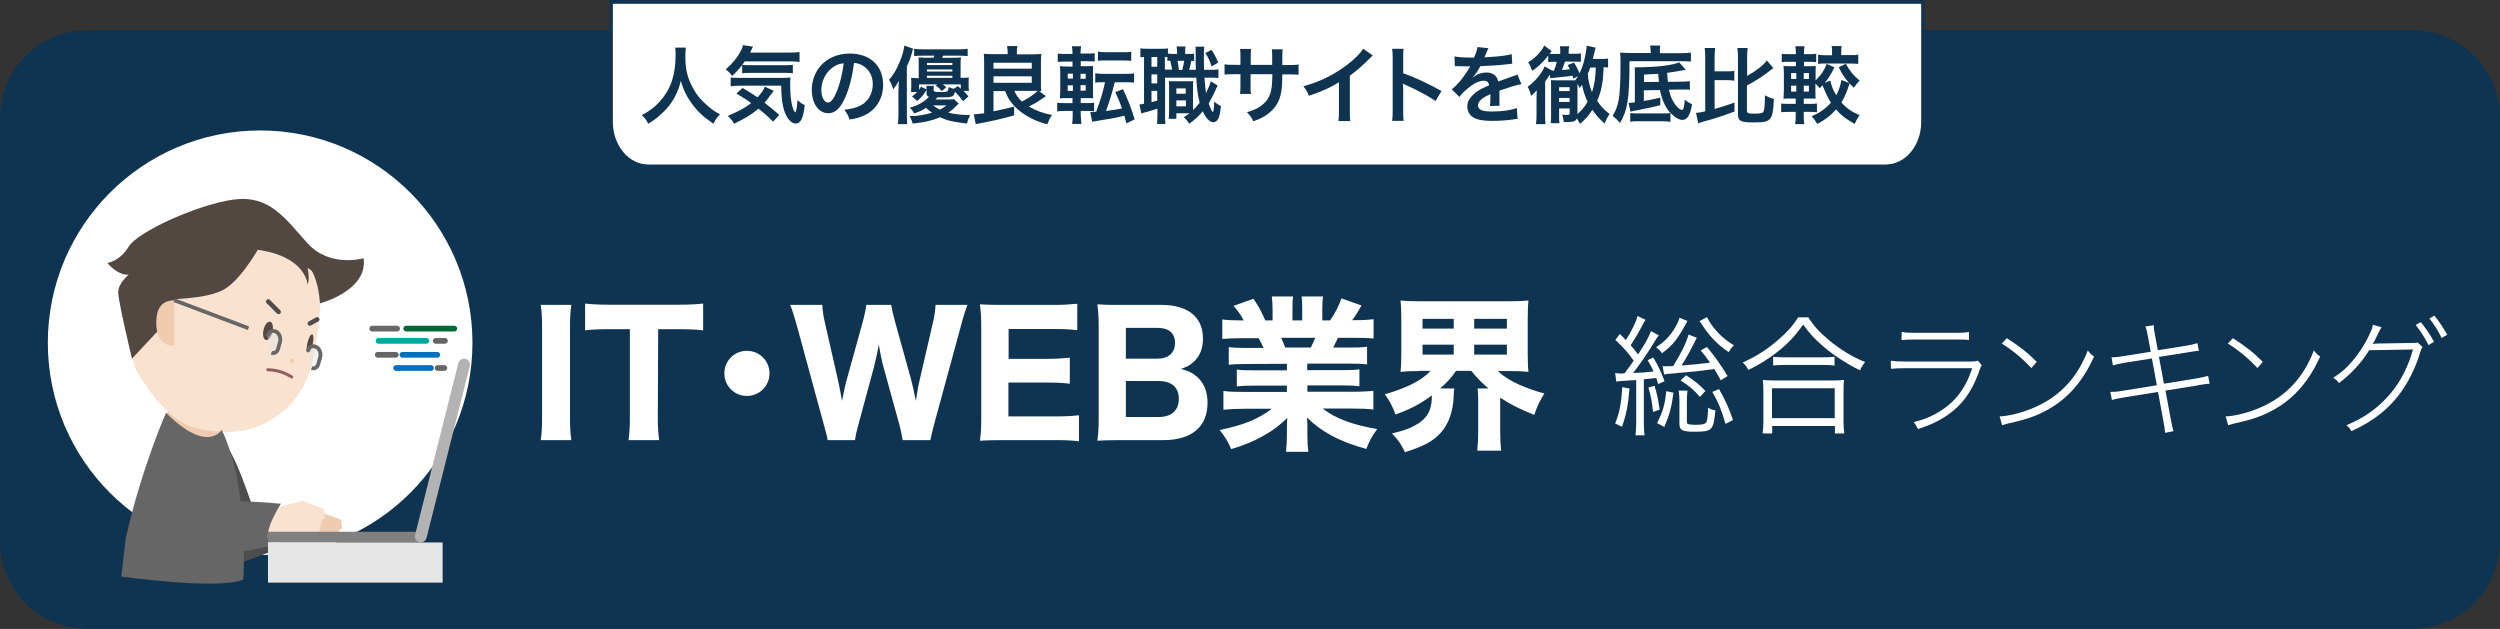 <?xml version="1.0" encoding="UTF-8"?> <svg xmlns="http://www.w3.org/2000/svg" xmlns:xlink="http://www.w3.org/1999/xlink" version="1.1" id="_レイヤー_2" x="0px" y="0px" viewBox="0 0 1307 328.8" style="enable-background:new 0 0 1307 328.8;" xml:space="preserve"><rect x="0" y="0" width="1307" height="328.8" fill="#333333" stroke="none"/> <style type="text/css"> .st0{fill:#0E3451;} .st1{fill:#FFFFFF;} .st2{fill:#4D4D4D;} .st3{fill:#EFCCAF;} .st4{fill:#F9E2CF;} .st5{fill:#808080;} .st6{fill:#534741;} .st7{fill:#915D5D;} .st8{fill:#666666;} .st9{opacity:0.5;fill:#E6E6E6;enable-background:new ;} .st10{fill:none;stroke:#666666;stroke-width:2;stroke-miterlimit:10;} .st11{fill:#E6E6E6;} .st12{fill:#B3B3B3;} .st13{fill:none;stroke:#006837;stroke-width:3;stroke-linecap:round;stroke-miterlimit:10;} .st14{fill:none;stroke:#666666;stroke-width:3;stroke-linecap:round;stroke-miterlimit:10;} .st15{fill:none;stroke:#00A99D;stroke-width:3;stroke-linecap:round;stroke-miterlimit:10;} .st16{fill:none;stroke:#0071BC;stroke-width:3;stroke-linecap:round;stroke-miterlimit:10;} </style> <g id="Layer_2"> <g> <g id="Layer_1-2"> <g> <path class="st0" d="M45.7,15.8h1215.6c25.3,0,45.7,20.5,45.7,45.7V283c0,25.3-20.5,45.7-45.7,45.7H45.7 C20.5,328.8,0,308.3,0,283V61.5C0,36.2,20.5,15.8,45.7,15.8z"></path> <circle class="st1" cx="136" cy="179.2" r="111"></circle> <g> <path class="st1" d="M319.6,0.3h685.5v62.8c0,12.8-8.6,23.2-19.3,23.2h-647c-10.6,0-19.3-10.4-19.3-23.2V0.3L319.6,0.3 L319.6,0.3z"></path> <path class="st0" d="M985.8,88h-647c-11.1,0-20.1-10.8-20.1-24.2V0h687.2v63.8C1005.9,77.2,996.9,88,985.8,88z M320.4,2v61.8 c0,12.2,8.3,22.2,18.5,22.2h647c10.2,0,18.5-9.9,18.5-22.2V2H320.4z"></path> </g> <g> <path class="st0" d="M358.6,24.8c-0.2,0.7-0.3,2.9-0.3,4.5c0,7.1,1.1,11.7,4.3,17.3c1.8,3.3,3.8,5.6,7,8.4 c2.6,2.3,3.9,3.2,6.8,4.8c-1.7,1.7-2.4,2.8-3.4,4.9c-5.4-3.7-8.1-6.2-11.2-10.4c-2.7-3.6-4.4-7-5.9-12 c-0.8,3.5-1.6,5.5-3.4,8.9c-1.8,3.2-3.7,5.6-6.8,8.4c-2.3,2.1-3.7,3.2-6.8,5.1c-1-2-1.8-3.1-3.4-4.5c4.5-2.4,6.8-4.2,9.6-7.3 c5.7-6.5,8.1-13.7,8.1-24.3c0-1.7,0-2.5-0.2-3.7H358.6z"></path> <path class="st0" d="M389.4,32c-1.9,2.9-3.9,5.1-6.6,7.7c-1.1-1.5-2.1-2.4-3.4-3.4c3.7-3.3,6.2-6.3,8-9.9 c0.6-1.1,0.8-1.8,1-2.8l5.3,0.8c-0.4,0.7-0.4,0.7-1.5,3.1h20.3c2.5,0,4-0.1,5.5-0.3v5.2c-1.5-0.2-3.2-0.3-5.5-0.3H389.4z M404.2,63.6c-2.6-2.6-4.6-4.4-7.7-6.8c-3.4,2.9-6.4,4.8-12.7,7.9c-0.9-1.5-1.5-2.4-3.3-4.1c6-2.6,9-4.2,12.2-6.7 c-2.7-2-4.2-2.9-7.7-5l3.2-2.9c3.2,1.8,4.7,2.8,7.8,4.9c2.1-2.2,3.3-4,3.8-5.6l4.7,2.2c-0.4,0.5-0.9,1.1-1.9,2.5 c-1.1,1.5-1.8,2.4-2.9,3.7c2.7,2.1,4.9,3.9,7.7,6.4L404.2,63.6z M387.1,44.8c-2.3,0-3.7,0.1-5.1,0.3v-4.6 c1,0.2,2.1,0.2,3.8,0.2h22.4c2.9,0,3.8,0,5.1-0.2c-0.2,1.4-0.2,2.6-0.2,4c0,4.7,0.4,8.5,1.2,11.3c0.5,1.7,0.8,2.3,1.5,3 c0.6-0.8,0.9-2.9,1.1-6.5c1.5,1.4,2.3,1.9,3.8,2.6c-0.7,6.9-2.1,9.7-4.8,9.7c-2,0-4.2-2.3-5.5-5.6c-1.4-3.6-1.9-7.7-2-14.2 H387.1z M388.1,33.9c0.6,0.1,2,0.2,3.3,0.2h18.4c2.2,0,3.7-0.1,4.7-0.2v4.4c-1.3-0.2-2.5-0.2-4.7-0.2h-17.6c-1.8,0-3,0-4.2,0.2 V33.9z"></path> <path class="st0" d="M441.9,50.9c-2.5,5.7-5.3,8.3-8.9,8.3c-5,0-8.6-5.1-8.6-12.2c0-4.8,1.7-9.4,4.8-12.8 c3.7-4,8.9-6.2,15.1-6.2c10.6,0,17.4,6.4,17.4,16.3c0,7.6-4,13.7-10.7,16.4c-2.1,0.9-3.8,1.3-6.9,1.8c-0.7-2.3-1.3-3.3-2.7-5.1 c4-0.5,6.7-1.2,8.8-2.4c3.8-2.1,6.1-6.3,6.1-11c0-4.2-1.9-7.7-5.4-9.8c-1.4-0.8-2.5-1.1-4.4-1.3 C445.6,39.9,444.1,45.9,441.9,50.9z M435.4,35.2c-3.7,2.6-6,7.2-6,11.9c0,3.6,1.5,6.5,3.5,6.5c1.5,0,2.9-1.8,4.5-5.6 c1.7-4,3.1-9.9,3.7-14.9C438.8,33.3,437.2,33.9,435.4,35.2z"></path> <path class="st0" d="M469.8,46.6c0-2,0-2.8,0.1-4.4c-0.8,1.6-1.3,2.4-2.9,4.5c-0.7-2.2-1.3-3.6-2.2-5c2.3-2.6,4-5.5,5.5-9.2 c1.4-3.3,2.1-5.6,2.5-8.7l4.6,1.7c-0.3,0.7-0.3,0.7-0.7,2.3c-0.7,2.5-1.4,4.4-2.6,6.9v25.1c0,1.9,0.1,3.3,0.2,5.1h-4.9 c0.2-1.8,0.3-3,0.3-5.2V46.6z M501.2,54.2c-0.3,0.2-0.3,0.2-0.9,0.8c-1.8,1.9-2.7,2.6-4.5,3.9c3,0.8,5.8,1.1,11.4,1.3 c-0.8,1.5-1.3,2.8-1.7,4.4c-7.4-0.9-10.1-1.5-14.1-3.3c-4.2,1.8-8.2,2.7-14.3,3.3c-0.3-1.3-0.8-2.6-1.6-3.9 c4.4,0,7.7-0.6,11.8-1.8c-1.4-0.9-2.1-1.5-3.2-2.5c-2.2,1.4-3.3,1.9-6.2,2.9c-0.6-1.2-1.2-2-2.3-3c2.9-0.8,4.2-1.4,5.9-2.4 c1.8-1.1,2.9-2,4.2-3.3c-1.1-0.4-1.3-0.7-1.3-2.1v-1.7c0-0.8,0-1.4-0.1-1.9h3.9c-0.1,0.6-0.1,1.1-0.1,1.8v0.4 c0,0.8,0.4,1,3.4,1c4.1,0,4.1,0,4.5-2.6c1.1,0.5,1.6,0.7,2.6,0.9l2.2-1.4c0.8,0.7,0.9,0.8,1.5,1.4v-2.3h-9.4 c0.7,0.6,1.1,0.8,1.8,1.5l-2.3,2c-1.2-1.4-1.7-1.8-3.2-2.9l0.9-0.6h-9.6v2.8c0.4-0.6,0.6-0.8,1-1.6l3,1.5c-1.7,2.9-2.8,4.1-5,6 l-2.7-2.4c1.4-1,1.8-1.4,2.7-2.3h-3.2c0-0.4,0.1-1.4,0.1-3v-1.5c0-1.3,0-2-0.1-2.9c1.2,0.1,1.8,0.1,4,0.2V33c0-1.3,0-2.1-0.1-3 c1.2,0.1,2.5,0.2,4.4,0.2h3.4c0.2-0.4,0.3-0.6,0.5-1.1h-5.8c-2,0-3.6,0.1-4.8,0.2v-3.8c1.1,0.2,2.6,0.3,4.8,0.3H501 c2.3,0,3.8-0.1,4.9-0.3v3.8c-1.3-0.1-2.8-0.2-4.9-0.2h-7.9c-0.3,0.6-0.4,0.7-0.5,1.1h5.4c1.9,0,3.1,0,4.4-0.2 c-0.1,1-0.2,1.7-0.2,2.9v7.8c2.2,0,3,0,4.3-0.2c-0.1,0.9-0.1,1.7-0.1,2.9v1.1c0,1.2,0,2.2,0.2,3h-2.9c1.1,1.1,1.5,1.5,2.6,2.9 l-2.8,2.5c-1.4-1.9-2.7-3.4-4.2-4.9c-1,2.9-1,2.9-9.2,2.9c-0.3,0.3-0.6,0.7-1,1.1h6.4c1.6,0,2.6,0,3.2-0.2L501.2,54.2z M497.9,34v-1.1h-13.3V34H497.9z M497.9,37.4v-1.1h-13.3v1.1H497.9z M497.9,40.7v-1.1h-13.3v1.1H497.9z M487.8,55.1 c1.1,0.9,2.1,1.5,3.6,2.2c1-0.5,1.1-0.6,3.5-2.2H487.8z"></path> <path class="st0" d="M519.4,47.5v10.7c4.1-0.8,7.4-1.6,10.8-2.5l0,4.6c-5.8,1.7-11.6,3-20.1,4.6l-1-5.1 c2.5-0.2,3.1-0.3,5.4-0.6V32.5c0-1.7,0-3.1-0.2-4.4c1.2,0.1,2.7,0.2,4.4,0.2h8.1v-1.1c0-1-0.1-2-0.3-3.1h5.4 c-0.2,0.9-0.3,1.8-0.3,3.2v1.1h8.4c1.7,0,3.1-0.1,4.4-0.2c-0.1,0.8-0.2,2.7-0.2,4.4v10.6c0,2.1,0,3.2,0.2,4.4 c-0.5,0-0.7,0-1.1,0l3.5,2.7c-0.7,0.4-0.7,0.4-1.8,1.2c-2.3,1.6-4.5,2.9-7.1,4.2c3.8,2.2,7.3,3.5,12.1,4.4 c-1.1,1.6-1.5,2.5-2.5,4.9c-5.9-1.5-11.4-4.3-15.5-7.9c-3.2-2.9-5.1-5.6-6.5-9.5H519.4z M519.4,35.9h20v-3.1h-20V35.9z M519.4,43.3h20v-3.4h-20V43.3z M530.3,47.5c1.1,2.5,2.1,3.9,4,5.6c4-2.2,6-3.5,8.2-5.6c-1.1,0-1.4,0-1.9,0H530.3z"></path> <path class="st0" d="M565.1,60.9c0,1.4,0.1,2.5,0.3,3.9h-4.9c0.2-1.4,0.3-2.6,0.3-4.1V58H557c-1.8,0-3,0-4.3,0.3v-4.6 c1.2,0.2,2.1,0.2,4,0.2h4v-2.6h-2.1c-2,0-3,0-4.5,0.1c0.1-1.4,0.2-2.9,0.2-4.9v-7.3c0-2.1,0-3.3-0.2-4.6 c1.2,0.1,2.1,0.2,4.4,0.2h2.2v-2.6h-3.7c-1.9,0-2.7,0-4,0.2v-4.4c1.2,0.2,2.1,0.2,4.3,0.2h3.4v-0.4c0-1.3-0.1-2.3-0.3-3.6h4.8 c-0.2,1.2-0.3,2.2-0.3,3.6V28h3.1c2.2,0,3,0,4.3-0.2v4.4c-1.3-0.1-1.9-0.2-4-0.2H565v2.6h2.8c2,0,2.9,0,3.7-0.1 c-0.1,0.9-0.1,1.9-0.1,4.3v7.8c0,2.6,0,3.7,0.1,4.8c-0.9-0.1-1.8-0.1-3.9-0.1h-2.6v2.6h3.4c1.6,0,2.4,0,3.6-0.2v4.5 c-1.2-0.2-2.2-0.2-4-0.2h-3V60.9z M558.2,38.5v2.6h2.7v-2.6H558.2z M558.2,44.6v2.9h2.7v-2.9H558.2z M567.6,41.2v-2.6h-2.7v2.6 H567.6z M567.6,47.4v-2.9h-2.7v2.9H567.6z M576.8,43c-1.8,0-2.9,0-4.2,0.2v-4.9c1.2,0.2,2.4,0.3,4.3,0.3h11.7 c2,0,3.1,0,4.3-0.3v4.9c-1.2-0.2-2.5-0.2-4.3-0.2h-5.8c-1.4,5.6-2.8,10.3-4.6,15c3.6-0.4,5.7-0.8,8.4-1.3 c-1.2-3.4-2.1-5.5-3.5-8.5l4-1.6c2.7,5.8,4.2,9.6,6.1,15.8l-4.3,2.1c-0.5-2-0.5-2-1.1-4c-1.8,0.4-2.9,0.7-4.8,1.1 c-0.8,0.1-3.9,0.7-9.4,1.6c-1.6,0.3-1.8,0.3-2.6,0.4l-1-5c1.1,0,1.7,0,3.1-0.2c2.2-5.9,3.9-11.6,4.6-15.4H576.8z M574.1,27 c1.2,0.2,2.1,0.3,4.3,0.3h8.8c2.1,0,3,0,4.2-0.3v4.8c-0.2,0-0.3,0-0.4,0c0,0,0,0-0.7-0.1c-0.7,0-1.8-0.1-3.2-0.1h-8.8 c-2,0-3.1,0-4.3,0.2V27z"></path> <path class="st0" d="M624.2,31.9c-1-0.1-1-0.1-1.4-0.1c-0.3,1.8-0.7,3.3-1.1,4.7h3.5c-0.1-3.1-0.1-3.1-0.1-8.9 c0-1.8,0-2.2-0.1-3.2h4.6c-0.2,1.5-0.2,2.2-0.2,5.6c0,1.5,0,5.2,0.1,6.5h2.6c2.6,0,3.5,0,4.9-0.3v4.6c-1.6-0.2-2.3-0.2-4.9-0.2 h-2.4c0.2,3.4,0.5,5.8,0.8,8.1c1.1-2.2,2.2-4.8,2.5-6.2l3.6,2.2c-0.3,0.5-0.6,1.3-1,2.1c-1,2.4-2.5,5.2-3.7,7.3 c0.6,1.8,1,2.7,1.5,3.6c0.4,0.7,0.6,0.9,0.7,0.9c0.3,0,0.6-2.1,0.7-5.5c1.1,1,2.4,1.8,3.5,2.4c-0.4,3.4-0.7,5.1-1.3,6.4 c-0.6,1.3-1.6,2-2.7,2c-1.8,0-3.9-2.1-5.5-5.7c-2.2,2.6-4,4.3-7.1,6.5c-1.1-1.8-1.5-2.2-2.8-3.4c1.5-1,2.1-1.4,3-2.1H615v2.9 h-4c0.1-1.3,0.2-2.4,0.2-3.8V46.3c0-1.9,0-2.5-0.1-3.9c0.7,0.1,1.2,0.1,2.8,0.1h7c1.3,0,1.8,0,2.9-0.1c-0.1,1-0.1,1.7-0.1,3.9 v9.4c0,1.5,0,1.5,0,1.9c1.2-1.2,2.2-2.3,3.5-3.9c-1-3.7-1.4-6.7-1.8-13.1h-16.3v19.5c0,2.3,0,3.4,0.2,4.7h-4.4 c0.1-1.3,0.2-2.6,0.2-4.7v-3.3c-1.9,0.6-4,1.3-5.5,1.7c-2.1,0.5-2.2,0.6-2.9,0.9l-1-4.8c0.5,0,1.1-0.1,2.4-0.4V29.8 c-0.9,0-1.3,0.1-1.9,0.2v-4.7c0.9,0.1,1.9,0.2,3.7,0.2h6.9c1.9,0,2.8,0,3.8-0.2V28c0.9,0.1,1.6,0.2,2.7,0.2h2.1v-0.3 c0-1.8-0.1-2.6-0.3-3.6h4.7c-0.2,1-0.2,1.8-0.2,3.6v0.3h1.6c1.6,0,2.2,0,3.1-0.1V31.9z M602,34.9h3v-5.1h-3V34.9z M602,43.6h3 v-4.7h-3V43.6z M602,53.4c1.5-0.4,1.8-0.5,3-0.8v-5.1h-3V53.4z M612.8,36.5c-0.2-1.3-0.5-2.9-1-4.8c-0.7,0-0.8,0-1.5,0.1v-2 c-0.6,0-0.8,0-1.3-0.1v6.7H612.8z M615,55.6h5v-3.1h-5V55.6z M615,49h4.9v-2.8H615V49z M615.6,31.8c0.3,1.3,0.5,2.9,0.7,4.8 h1.8c0.4-1.4,0.7-3,1-4.8H615.6z M633.4,26.1c1.6,2.4,2.3,3.8,3.5,6.6l-3.5,2c-1-3.2-1.7-4.6-3.3-7L633.4,26.1z"></path> <path class="st0" d="M665.1,34.1l0-2v-1.4c0-2.9,0-3.9-0.2-4.9h5.7c-0.1,1-0.2,1.2-0.2,2.9c0,2.7,0,2.7,0,5.3h2.8 c3.1,0,4,0,5.7-0.3v5.4c-1.5-0.2-2.7-0.2-5.6-0.2h-2.9c-0.1,5.3-0.1,5.6-0.3,7.3c-0.6,5.6-2.5,9.4-6.3,12.6 c-2.4,2-4.5,3.2-8.6,4.6c-0.8-1.9-1.4-2.7-3.3-4.7c4.2-1.3,6.3-2.3,8.4-4.2c3-2.6,4.3-5.5,4.7-10.6c0.1-1,0.1-2.1,0.2-5.1 h-11.4v6.6c0,1.8,0,2.6,0.2,3.7h-5.7c0.1-1,0.2-2.2,0.2-3.8v-6.5h-2.7c-2.9,0-4.1,0-5.6,0.2v-5.4c1.7,0.3,2.6,0.3,5.7,0.3h2.6 v-4.4c0-1.8,0-2.8-0.2-3.9h5.8c-0.2,1.5-0.2,1.5-0.2,3.8v4.5H665.1z"></path> <path class="st0" d="M717.7,29c-0.7,0.7-1,0.8-1.6,1.5c-3.3,3.4-6.6,6.3-10.4,9.1v18.8c0,2.4,0,3.7,0.2,4.9h-6.2 c0.2-1.3,0.3-2.2,0.3-4.8V43c-5.1,3.1-7.6,4.2-15.7,7.1c-0.9-2.3-1.4-3-2.9-5c8.7-2.4,16.1-6,23.1-11.4c3.9-3,6.9-6.1,8.2-8.2 L717.7,29z"></path> <path class="st0" d="M727.8,63.2c0.2-1.4,0.3-2.6,0.3-4.9V30c0-2.2-0.1-3.3-0.3-4.5h6c-0.2,1.3-0.2,1.9-0.2,4.6v8.2 c6,2.1,12.9,5.3,20,9.3l-3.1,5.2c-3.7-2.5-8.2-5-15.6-8.4c-1-0.5-1.1-0.5-1.5-0.7c0.1,1.2,0.2,1.8,0.2,3v11.6 c0,2.3,0,3.4,0.2,4.9H727.8z"></path> <path class="st0" d="M760.4,29.5c1.8,0.4,4.6,0.6,10.2,0.6c1.2-2.6,1.6-4,1.8-5.5l5.8,0.6c-0.3,0.4-0.3,0.4-1.8,4 c-0.2,0.5-0.3,0.6-0.4,0.8c0.4,0,0.4,0,2.8-0.2c5.1-0.3,9.1-0.8,11.5-1.5l0.3,5c-1.2,0.1-1.2,0.1-3.5,0.4 c-3.2,0.4-8.8,0.7-13.2,0.9c-1.3,2.5-2.5,4.3-4,5.9l0,0.1c0.3-0.2,0.3-0.2,0.9-0.7c1.6-1.2,4-2,6.2-2c3.4,0,5.6,1.6,6.3,4.7 c3.4-1.2,5.6-2,6.7-2.4c2.4-0.8,2.6-0.9,3.3-1.3l2.1,5.1c-1.2,0.2-2.6,0.5-4.9,1.2c-0.6,0.2-2.8,0.9-6.6,2.2v0.5 c0,1.1,0,1.1,0,1.8c0,0.4,0,1.2,0,1.8c0,0.7,0,1.1,0,1.5c0,1,0,1.6,0.1,2.3l-5.1,0.1c0.2-0.8,0.3-3,0.3-5.1c0-0.6,0-0.6,0-1.1 c-2.2,1-3.3,1.6-4.2,2.3c-1.5,1.1-2.3,2.3-2.3,3.6c0,2.3,2.1,3.2,7.4,3.2c5.3,0,9.8-0.7,12.9-1.8l0.4,5.7c-0.7,0-1,0-2,0.2 c-3.2,0.5-7.4,0.8-11.3,0.8c-4.7,0-7.6-0.5-9.8-1.8c-2-1.1-3.2-3.3-3.2-5.7c0-1.8,0.5-3.2,1.9-4.9c2-2.5,4.5-4.1,9.5-6.2 c-0.2-1.6-1.1-2.4-2.7-2.4c-2.6,0-5.6,1.5-9,4.5c-1.8,1.5-2.9,2.6-3.8,4l-4-4c1.1-0.9,2.4-2.1,4-3.9c1.7-2,4.4-5.9,5.3-7.5 c0.2-0.4,0.2-0.4,0.4-0.6c-0.2,0-0.7,0-0.7,0c-0.7,0-4.6-0.1-5.5-0.1c-0.8,0-0.8,0-1.2,0c-0.1,0-0.4,0-0.7,0L760.4,29.5z"></path> <path class="st0" d="M811.4,36.9c0.5,0,0.6,0,1,0c0.7-1.6,1.2-3.1,1.5-4.6h-0.9c-1.5,0-2.5,0-3.6,0.2v-3.5 c-1.5,2-1.6,2.1-2.7,3.2c-2,2.1-3.7,3.6-5.7,4.8c-0.8-2.2-1.2-3.1-2.1-4.4c3.7-2.2,7.2-5.9,8.4-8.8l3.9,2.9 c-0.1,0.2-0.5,0.6-1.1,1.4c0.9,0.1,1.5,0.1,2.9,0.1h2.7V27c0-1.2,0-1.9-0.2-2.8h4.9c-0.2,0.8-0.3,1.5-0.3,2.8v1.1h2.8 c1.8,0,2.5,0,3.6-0.2v4.4c-2-0.1-2.2-0.1-3.4-0.1h-4.9c-0.4,1.2-0.9,2.6-1.6,4.4c2.3-0.2,2.9-0.2,4.1-0.4 c-0.4-0.9-0.6-1.2-1.1-2.2l3.3-1.3c1.1,1.8,1.8,3,2.9,5.6c1.5-3.1,2.6-6.6,3.3-11c0.3-2.1,0.4-2.3,0.4-3.4l4.7,1 c-0.2,0.6-0.2,0.6-1.1,4.4c-0.1,0.5-0.2,0.9-0.4,1.5h4.4c1.7,0,2.6,0,3.6-0.2v4.7c-0.8-0.1-1.7-0.2-2.3-0.2 c-0.3,7.8-1.1,12.4-3.4,17.6c2,3,3.7,4.8,6.5,6.9c-1.1,1.6-1.7,2.6-2.6,5c-2.6-2.3-4.5-4.4-6.4-7.2c-2.1,3.2-3.2,4.5-6.5,7.4 c-0.6-1.2-0.8-1.6-1.6-2.9c-0.7,1.5-1.8,1.9-5,1.9c-0.3,0-0.4,0-1.9,0c-0.2-2.2-0.3-2.6-0.8-3.9c1.5,0.2,2,0.2,2.8,0.2 c0.8,0,1.1-0.2,1.1-0.9v-2.5h-5.5v3.8c0,1.5,0,2.8,0.2,3.9h-4.6c0.2-1.2,0.2-2.4,0.2-4.4V45.6c0-1.8,0-2.7-0.1-3.7 c0.9,0,1.7,0.1,3.2,0.1h7.5c0.9,0,1.1,0,2,0c0.7-1,0.9-1.2,1.5-2.2l-2.4,1.3c-0.2-0.7-0.3-0.9-0.5-1.5 c-1.5,0.2-5.3,0.7-7.2,0.8c-2.6,0.3-3.1,0.3-4.4,0.5l-0.3-1.9l-0.4,0.7c-0.7,1.2-1,1.5-2,2.9v17.3c0,2.5,0,3.6,0.2,5h-5 c0.2-1.4,0.3-2.7,0.3-5.1v-8.1c0-1.6,0-2,0.1-4.5c-1,1.2-1.6,1.8-2.9,2.9c-0.6-2.1-1-3.1-1.8-4.8c3.7-2.5,7.7-7.4,8.8-10.6 L811.4,36.9z M820.6,47.6v-2h-5.5v2H820.6z M820.6,53.3v-2.1h-5.5v2.1H820.6z M824.7,59.6c2.1-1.8,3.9-3.9,5.3-6.4 c-1.4-2.9-2.4-6.1-2.9-8.9c-0.4,0.7-0.6,0.9-1.2,1.7c-0.5-1-0.7-1.3-1.2-2.2c0,1.1,0,1.4,0,1.6V59.6z M831.4,35.3 c-0.3,1-0.6,1.5-1.3,3.3c0.3,3.8,0.9,6.3,2.2,9.6c1.3-3.9,1.8-7.5,2-12.9H831.4z"></path> <path class="st0" d="M862.9,26.3c0-1-0.1-1.8-0.2-2.5h5.3c-0.2,0.7-0.2,1.3-0.2,2.6v1.4h10.9c2.4,0,4-0.1,5.3-0.3v4.7 c-1.2-0.1-2.5-0.2-4.6-0.2h-27.5c0,19.5-1,25.7-5,32.3c-1.5-1.8-2.2-2.4-3.8-3.7c1.6-2.7,2.5-4.9,3.1-8.2 c0.7-3.4,1-10.4,1-19.1c0-2.8,0-3.8-0.2-5.8c1.5,0.1,3.1,0.2,5.1,0.2h10.9V26.3z M881.3,36.5c-5.1,0.9-6.4,1.1-9.7,1.6 c0.1,2.2,0.1,2.6,0.4,4.7l7.2-0.1c1.8,0,3.1-0.1,4.2-0.3l0.1,4.5c-1.2-0.1-1.5-0.1-3.3-0.1c-0.7,0-0.9,0-1.1,0l-6.6,0.1 c0.7,3.3,1.8,5.8,3.5,8c1.1,1.5,2.6,2.6,3.3,2.6c0.8,0,1.2-1.5,1.5-5.4c1.4,1.2,2.5,1.8,3.8,2.4c-1,5.9-2.5,8.2-5.1,8.2 c-1.7,0-4-1.4-6.2-3.7v4.7c-1.5-0.2-2.4-0.3-4.2-0.3h-12.7c-2,0-2.8,0-4.1,0.3v-4.6c0.9,0.1,1.8,0.2,3.3,0.2h13.5 c2.1,0,3,0,4.2-0.2c-2.6-2.9-4.2-6.3-5.5-12l-8.4,0.1v5.6c3.9-0.7,5-0.9,8.6-1.8V55c-4.8,1.2-4.8,1.2-13.5,2.9 c-0.6,0.1-1.5,0.3-2.1,0.5l-1-4.6c0.1,0,0.2,0,0.3,0c0.7,0,1.5-0.1,3-0.3V39.2c0-2.1,0-3.1-0.1-4c11.2,0,19.6-1,23.3-2.6 L881.3,36.5z M867.3,42.8c-0.1-1.1-0.2-2.5-0.4-4.2c-4.6,0.3-4.6,0.3-7.4,0.4v3.9L867.3,42.8z"></path> <path class="st0" d="M896.6,56.9c4.1-1.2,6.3-1.9,10.2-3.3l0,4.7c-3.4,1.3-5.7,2.1-11,3.8c-1.5,0.4-1.5,0.4-4.7,1.3 c-0.6,0.2-0.6,0.2-0.9,0.3c-1.1,0.3-1.8,0.6-2.4,0.8l-1.1-5.5c1.6-0.1,2.6-0.3,4.8-0.8V30c0-2.3-0.1-3.5-0.3-4.9h5.5 c-0.2,1.4-0.3,2.6-0.3,4.9v7.3h6.1c2.1,0,3,0,4.2-0.3v5.2c-1.1-0.2-2.2-0.3-4.2-0.3h-6.1V56.9z M913.5,58.3 c0,1,0.6,1.1,3.7,1.1c3.1,0,4.1-0.2,4.6-0.8c0.6-0.8,0.9-3.4,0.9-8.8c1.8,1,2.8,1.4,4.7,1.9c-0.3,6.6-0.8,9.1-2.1,10.5 c-1.2,1.4-3.1,1.8-8.4,1.8c-4.1,0-5.6-0.2-6.7-0.8c-1.2-0.6-1.6-1.7-1.6-3.7V30.1c0-2.5-0.1-3.7-0.3-5h5.4 c-0.2,1.5-0.3,2.6-0.3,5v9.6c5.1-2.9,8.5-5.6,10.3-8.1l3.4,4c-0.7,0.5-0.7,0.5-1.6,1.2c-3.6,2.9-7.3,5.3-12.2,7.9V58.3z"></path> <path class="st0" d="M965,33.3c2.2,4,3.8,6,7.2,8.8c-1.9,2.2-1.9,2.2-3,3.8c-1.1-1.1-1.5-1.5-2.3-2.3c-0.9,3.4-2.5,7.1-4.2,10 c2.7,3,5.2,4.8,9.5,6.6c-1.2,1.8-1.7,2.6-2.6,4.6c-4.9-2.9-7.1-4.5-9.7-7.6c-3,3.4-5.8,5.5-9.9,7.6c-1.1-2-1.5-2.6-2.9-4 c4.4-1.9,7.2-3.9,10.1-7.1c-1.5-2.4-2.6-4.7-4.4-9.1c-0.5,0.6-0.7,0.8-1.5,1.5c-0.8-1.1-1.2-1.4-2.2-2.4v3.1 c0,2.2,0,3.5,0.1,4.8c-1-0.1-1.7-0.1-3.9-0.1h-2.3v2.8h3.3c1.7,0,2.4,0,3.6-0.2v4.6c-1.3-0.2-2-0.2-3.6-0.2h-3.3V61 c0,1.4,0.1,2.6,0.3,3.9h-4.8c0.2-1.4,0.3-2.5,0.3-4v-2.4h-3.6c-2,0-2.8,0-4,0.2v-4.6c1.1,0.2,2,0.2,4,0.2h3.6v-2.8h-2 c-2,0-2.9,0-4.4,0.1c0.1-1.4,0.2-2.9,0.2-4.9v-7.6c0-2,0-3.3-0.2-4.6c1.5,0.1,2.3,0.1,4.4,0.1h2.1v-2.3h-3.4 c-1.8,0-2.9,0-4,0.2v-4.4c1.2,0.2,2,0.2,4,0.2h3.4v-0.5c0-1.4-0.1-2.4-0.3-3.6h4.8c-0.2,1.1-0.3,2.2-0.3,3.6v0.5h2.4 c2,0,2.8,0,4-0.2v4.4c-1.2-0.1-1.9-0.2-4-0.2h-2.4v2.3h2.5c2.1,0,2.8,0,3.7-0.1c-0.1,0.9-0.1,1.9-0.1,4.3V42 c2.8-2.7,4.4-5,5.8-8.6l4,1.8c-1.6,3.4-2.8,5.4-5,8.1l2.9-1.2c0.4,2.4,1.5,5.2,3.1,7.7c1.3-2.4,2.2-5.1,2.7-8l4,1.6 c-2.2-2.5-3.6-4.5-5.4-8.2L965,33.3z M936.4,38.2v3.1h2.7v-3.1H936.4z M936.4,44.8v3.1h2.7v-3.1H936.4z M945.7,41.3v-3.1H943 v3.1H945.7z M945.7,47.9v-3.1H943v3.1H945.7z M957.8,27.4c0-1.4,0-2.3-0.2-3.3h5.2c-0.2,0.9-0.2,1.8-0.2,3.2v1.5h4.5 c1.9,0,3.1,0,4.4-0.2v4.8c-1.4-0.1-2.9-0.2-4.5-0.2h-12.1c-1.8,0-3.1,0-4.4,0.2v-4.8c1.2,0.2,2.4,0.3,4.4,0.3h2.9V27.4z"></path> </g> </g> </g> <g> <polygon class="st2" points="125.3,271.6 140.1,271.6 145,287.2 126.4,294.1 "></polygon> <path class="st3" d="M145,290.7l13.1-1.4h8.9c0,0,5.4-0.8,7.5-3.2c2.1-2.4,1.9-8.9,3.6-9.3c1.6-0.5,0-5.2,0-5.2l-11.1-4l-15,3.9 L145,290.7L145,290.7z"></path> <path class="st4" d="M143.2,265.7l-7.1,19.3l13.1-1.4h8.9c0,0,5.4-0.8,7.5-3.2c2.1-2.4,1.9-8.9,3.6-9.3s0-5.2,0-5.2l-11.1-4 L143.2,265.7L143.2,265.7L143.2,265.7z"></path> <rect x="140.1" y="278" class="st5" width="80" height="5.6"></rect> <path class="st2" d="M105.7,228.1c-11,5-7.6,19.2-7.6,19.2l13.7,36.3l22.6-11.3c0,0-9.7-31.5-15.9-39S105.7,228.1,105.7,228.1 L105.7,228.1L105.7,228.1z"></path> <path class="st3" d="M114.3,217.4l3.2,15.3C103.8,236.8,86,219,86,219l5.3-11.3L114.3,217.4z"></path> <path class="st4" d="M155.3,124.5c-33.3-23.4-70.9-10.5-81.4,4.8s-7.1,56-2.4,64.6c5.7,10.5,18.5,27.2,30.7,29.9 c21.8,4.8,34.8,1,47.7-10.5s14.9-29.1,17-46.8S166.4,132.3,155.3,124.5L155.3,124.5L155.3,124.5z"></path> <ellipse transform="matrix(0.222 -0.975 0.975 0.222 -59.655 271.169)" class="st6" cx="140.1" cy="173" rx="4.9" ry="2.4"></ellipse> <ellipse transform="matrix(0.222 -0.975 0.975 0.222 -49.019 297.849)" class="st6" cx="162.2" cy="179.6" rx="4.9" ry="1.4"></ellipse> <circle class="st3" cx="152.7" cy="188.7" r="1.2"></circle> <path class="st7" d="M152.6,197.9c-0.1,0-0.3,0-0.4-0.1l-0.7-0.4c-2.7-1.5-5.7-3.1-11.5-3.3c-0.4,0-0.8-0.4-0.8-0.8 c0-0.4,0.4-0.8,0.8-0.8c6.1,0.2,9.5,2,12.2,3.5l0.7,0.4c0.4,0.2,0.5,0.7,0.3,1.1C153.2,197.8,152.9,197.9,152.6,197.9 L152.6,197.9L152.6,197.9z"></path> <path class="st2" d="M145.4,164.2c-0.2-0.1-0.4-0.1-0.6-0.3l-5.4-5.4c-0.5-0.5-0.5-1.2,0-1.7s1.2-0.5,1.7,0l5.4,5.4 c0.5,0.5,0.5,1.2,0,1.7C146.2,164.2,145.8,164.3,145.4,164.2L145.4,164.2L145.4,164.2z"></path> <path class="st2" d="M166.8,167.7c-0.1,0.2-0.3,0.3-0.5,0.4l-3.8,2.1c-0.6,0.3-1.3,0-1.6-0.6c-0.3-0.6,0-1.3,0.6-1.6l3.8-2.1 c0.6-0.3,1.3,0,1.6,0.6C167.1,166.9,167.1,167.4,166.8,167.7L166.8,167.7L166.8,167.7z"></path> <path class="st6" d="M151.4,131c-53.3-7.2-65,37.9-65,37.9L69,187.5c0,0-7.2-29.9-7.2-34.7s5.5-9.2,5.5-9.2 c-5.8,0.5-11.2-6.1-11.2-6.1s6.5-0.8,11.2-8.6s36.4-22.1,55-24.6c18.6-2.4,26.6,9.7,38.4,22.8c11.8,13.1,29.4,7.9,29.4,7.9 c2.4,17-22.8,23.6-22.8,23.6l-0.4-3.9C164.9,138,155.4,131.6,151.4,131L151.4,131L151.4,131z"></path> <path class="st3" d="M91.2,180.8c-7.3,0-9.5-5.5-9.5-12.1s2.2-11.7,9.5-11.7"></path> <path class="st6" d="M168.9,145.8c-10-23.2-34.7-24.8-34.7-24.8v9.5c26.3,3.6,26.6,18.4,26.6,18.4c1.3-3,0-8.9,0-8.9L168.9,145.8 L168.9,145.8L168.9,145.8z"></path> <path class="st6" d="M136.9,126.9c0,0-31.5,0-34.7,8.1c-3.2,8.1-17.4,21.5-17.4,21.5s23.1,0.4,32.7-5.4S136.9,126.9,136.9,126.9 L136.9,126.9L136.9,126.9z"></path> <path class="st8" d="M86.8,215.8c21.8,21.8,29.1,8.9,29.1,8.9c14.5,29.9,11.3,78.3,11.3,78.3c-12.9,5.6-63.8-1.6-63.8-1.6 l2.4-20.2C73.9,244.9,86.8,215.8,86.8,215.8L86.8,215.8L86.8,215.8z"></path> <path class="st9" d="M160.9,183.8c0.3-2,1.8-3.2,3.5-2.7l0.5,0.1c1.9,0.6,3.1,3.2,2.5,5.5l-1,3.6c-0.5,1.8-2,2.7-3.5,2.1l0,0"></path> <path class="st9" d="M139.9,175.8c0.3-2,1.8-3.2,3.5-2.7l0.5,0.1c1.9,0.6,3.1,3.2,2.5,5.5l-1,3.6c-0.5,1.8-2,2.7-3.5,2.1l0,0"></path> <path class="st10" d="M160.9,183.8c0.3-2,1.8-3.2,3.5-2.7l0.5,0.1c1.9,0.6,3.1,3.2,2.5,5.5l-1,3.6c-0.5,1.8-2,2.7-3.5,2.1l0,0"></path> <path class="st10" d="M139.9,175.8c0.3-2,1.8-3.2,3.5-2.7l0.5,0.1c1.9,0.6,3.1,3.2,2.5,5.5l-1,3.6c-0.5,1.8-2,2.7-3.5,2.1l0,0"></path> <line class="st10" x1="91.2" y1="157" x2="129.9" y2="171.6"></line> <path class="st8" d="M102.2,261.8c0,0-23.4,8.9-15.3,21.8c8.1,12.9,53.3,2.1,53.3,2.1v-3.6c-1.6-6.3,6.7-18.8,6.7-18.8 s-0.2,0.1-6.7-0.5C127.9,261.7,102.2,261.8,102.2,261.8L102.2,261.8L102.2,261.8z"></path> <rect x="140.1" y="283.6" class="st11" width="91.3" height="21"></rect> <path class="st12" d="M217,279.7l22.6-89.8c0.4-1.4,1.6-2.4,3-2.4l0,0c2,0,3.5,1.9,3,3.9l-22.6,89.8c-0.4,1.4-1.6,2.4-3,2.4l0,0 C218,283.6,216.5,281.7,217,279.7z"></path> <line class="st13" x1="212.4" y1="171.8" x2="237.5" y2="171.8"></line> <line class="st14" x1="194.6" y1="171.8" x2="207.6" y2="171.8"></line> <line class="st15" x1="197.9" y1="178.2" x2="222.9" y2="178.2"></line> <line class="st14" x1="227.8" y1="178.2" x2="232.6" y2="178.2"></line> <line class="st16" x1="210.4" y1="185.5" x2="228.6" y2="185.5"></line> <line class="st14" x1="197.5" y1="185.5" x2="206.9" y2="185.5"></line> <line class="st16" x1="207.1" y1="192.4" x2="225.3" y2="192.4"></line> <line class="st14" x1="228.8" y1="192.4" x2="232.3" y2="192.4"></line> </g> <g> <path class="st1" d="M298.7,159.4c-0.5,3.5-0.7,6.2-0.7,12v46.7c0,5.6,0.2,8.6,0.7,12h-16c0.5-3.4,0.7-6.6,0.7-12v-46.7 c0-6-0.2-8.3-0.7-12H298.7z"></path> <path class="st1" d="M343.9,217.9c0,5,0.2,8.4,0.7,12.2h-16c0.5-3.7,0.7-7.1,0.7-12.2v-45.8h-11c-5.2,0-9,0.2-12.4,0.6v-14 c3.5,0.4,7.3,0.6,12.4,0.6h36.2c6.1,0,9.6-0.2,13.1-0.6v14c-3.6-0.4-6.9-0.6-13.1-0.6h-10.4L343.9,217.9L343.9,217.9z"></path> <path class="st1" d="M402.3,195.2c0,6.5-5.2,11.8-11.8,11.8s-11.8-5.2-11.8-11.8s5.2-11.8,11.8-11.8S402.3,188.7,402.3,195.2z"></path> <path class="st1" d="M471.9,230.1c-0.4-2.4-1.1-6.1-2-9.1l-8-29.1c-0.9-3-1.7-7.5-2.5-11.8c-0.6,3.9-1.5,7.9-2.5,11.8l-7.9,29.2 c-1.1,3.9-1.7,6.7-2,9h-14.3c-0.4-2.4-0.6-3-2.3-9.2l-13.9-51c-1.4-5-2.4-8.1-3.4-10.5h16.8c0.2,3.3,0.5,5.7,1.4,9.5l6.9,30.3 c0.5,2.4,1.6,7.7,2,10.4c1.5-7.4,1.8-8.8,2.3-10.5l8.5-30.7c1-3.6,1.6-6.6,1.9-9h13c0.4,2.3,1,5.1,2,8.7l8.5,30.6 c0.6,2.2,1.4,5.8,2.4,10.9c1-6.7,1.4-8.5,2-11l6.9-29.8c0.8-3.3,1.3-6.9,1.4-9.4h16.7c-1,2.5-2.1,5.9-3.3,10.5l-13.9,51 c-1.1,4.3-1.9,7.5-2.2,9.2H471.9L471.9,230.1z"></path> <path class="st1" d="M564.1,230.7c-3.2-0.4-6.4-0.6-12.1-0.6h-27.8c-5.9,0-8.3,0.1-11.9,0.3c0.5-3.5,0.7-6.5,0.7-12.1V171 c0-5-0.2-7.8-0.7-11.9c3.6,0.2,5.8,0.3,11.8,0.3h27c4.7,0,7.7-0.2,12.1-0.6v13.8c-3.7-0.4-6.6-0.6-12.1-0.6h-23.8v15.6h19.8 c4.9,0,8.1-0.2,12.2-0.6v13.6c-3.7-0.4-6.4-0.6-12.2-0.6h-19.9v17.7h24.9c5.4,0,8.2-0.2,12-0.6L564.1,230.7L564.1,230.7z"></path> <path class="st1" d="M585.6,230.1c-5.7,0-8.3,0.1-11.9,0.3c0.5-3.8,0.7-6.4,0.7-12.3v-47.2c0-4.4-0.2-7.8-0.7-11.8 c4.3,0.3,5.3,0.3,11.8,0.3h21.7c13.8,0,21.7,6.3,21.7,17.5c0,5.5-1.7,9.5-5,12.4c-1.7,1.6-3.3,2.4-6.5,3.6c4,1,6.2,2.1,8.4,4.1 c3.7,3.3,5.5,7.7,5.5,13.6c0,12.5-8.3,19.5-23.1,19.5L585.6,230.1L585.6,230.1z M605.2,187.5c5.7,0,9.1-3.1,9.1-8.2 s-3.2-7.9-9.2-7.9h-16.5v16.1L605.2,187.5L605.2,187.5z M588.6,218h17.3c6.6,0,10.4-3.5,10.4-9.5s-3.8-9.3-10.6-9.3h-17.1V218z"></path> <path class="st1" d="M651,190.3c-3.8,0-5.7,0.1-8.6,0.4v-9.2c2.5,0.3,4.5,0.4,8.6,0.4h9.6c-1.3-2.8-1.7-3.6-2.6-5.1h-8.6 c-4.2,0-7.7,0.2-10.4,0.4V167c2.8,0.4,5.6,0.5,9.9,0.5h1.3c-1.5-2.8-2.4-4.2-5.3-7.6l10.4-3.7c2.8,4.1,3.5,5.4,6.2,11.3h3.8v-5.9 c0-2.7-0.2-4.8-0.4-6.6H676c-0.2,1.6-0.3,3.4-0.3,6.1v6.4h5.1v-6.4c0-2.6-0.1-4.4-0.3-6.1h11.2c-0.3,1.6-0.4,3.9-0.4,6.6v5.9h4.1 c3-4.5,4.3-7.1,5.9-11.5l10.5,3.7c-1.8,3.2-3.1,5.4-4.9,7.7h1.2c4.6,0,7.2-0.2,10-0.5v10.1c-2.7-0.3-6.3-0.4-10.6-0.4h-8 c-1.6,3.3-1.7,3.5-2.5,5.1h9c4.1,0,6.2-0.1,8.7-0.4v9.2c-3-0.3-4.8-0.4-8.7-0.4h-22.6v3.4H702c3.7,0,6.3-0.1,8.7-0.4v8.8 c-2.5-0.3-5-0.4-8.7-0.4h-18.5v3.3h23.7c5,0,8.2-0.2,10.8-0.5v9.8c-3.4-0.4-6.6-0.5-10.7-0.5h-15.8c6.7,5.2,15.8,8.6,28.5,10.7 c-2.9,4-4,6.1-5.7,10.4c-13.8-3.7-23.4-8.9-31-16.4c0.2,3,0.2,3.4,0.2,5.6v3.6c0,3.6,0.2,6.4,0.5,8.7h-11.7 c0.3-2.6,0.5-5.3,0.5-8.7V224c0-2.1,0-2.4,0.2-5.5c-4.8,4.5-7.3,6.4-12.3,9.2c-5.1,2.9-10.3,5.1-17,7.1c-1.6-3.7-3.3-6.6-6.1-10 c12.1-2.4,20.3-5.7,27.3-11.1h-14.4c-4.3,0-7.5,0.2-10.9,0.5v-9.8c2.8,0.4,5.9,0.5,10.8,0.5h22.4v-3.3h-17.5 c-3.7,0-6.2,0.1-8.7,0.4v-8.8c2.3,0.4,4.9,0.4,8.7,0.4h17.5v-3.4L651,190.3L651,190.3z M685.3,181.7c1.1-2.4,1.5-3,2.3-5.1h-17.8 c0.9,2,1.3,3,2.1,5.1H685.3L685.3,181.7z"></path> <path class="st1" d="M741.8,194c-4.1,0-6.9,0.1-9.6,0.4c0.3-2.8,0.4-5.1,0.4-9.5v-18.1c0-4.6-0.1-6.8-0.4-9.7 c2.8,0.3,5.3,0.4,9.8,0.4h47.4c4.4,0,7-0.1,9.7-0.4c-0.3,2.5-0.4,5.1-0.4,9.7v18.1c0,4.4,0.1,7,0.4,9.5c-2.8-0.3-5.4-0.4-9.7-0.4 H783c3.2,2.9,6.8,5.1,11.2,7.1c4.9,2.1,8.5,3.4,13.2,4.6c-2.4,3.9-3.6,6.3-5.3,11.2c-7.1-2.8-12.2-5.3-17.8-9v17.8 c0,3.9,0.2,7,0.5,9.9h-12.5c0.3-2.9,0.5-5.9,0.5-10v-15.5c0-3.1-0.1-5-0.3-7h5.7c-3.9-3.3-5.8-5.3-9-9.2h-8 c-2.6,3.8-4.6,5.9-8.3,9.2h7.4c-0.2,1-0.3,1.9-0.3,3.8c-0.3,8.4-2.7,14.9-7,19.6c-4.2,4.4-8.7,6.8-18.5,9.9c-2.5-5-3.2-6-6.8-9.8 c6.1-1.5,8.3-2.2,11.5-3.9c6.8-3.5,9.4-7.9,9.4-16c-5.8,4.3-11,7.1-19,10c-1.9-4.9-3-6.9-5.6-10.6c4.3-1.1,9.2-3,13-4.7 c4.5-2.1,7.9-4.4,10.9-7.5H741.8L741.8,194z M743.7,171.8h16.3v-5.1h-16.3V171.8z M743.7,185.4h16.3v-5.2h-16.3V185.4z M770.7,171.8h17.1v-5.1h-17.1V171.8z M770.7,185.4h17.1v-5.2h-17.1V185.4z"></path> </g> <g> <path class="st1" d="M988.5,188.6c2.3,0.3,3.8,0.4,7.5,0.4h34.6c2,0,2.6-0.1,3.4-0.5l2.1,2.5c-0.7,0.9-0.7,1.1-1.8,4.2 c-3.7,10-8.7,16.7-16.3,21.9c-4.7,3.2-8.8,5.1-15.3,7.2c-0.7-1.5-1-2-2.2-3.6c4.9-1.3,7.6-2.3,11.3-4.3 c6.5-3.5,11.4-8.1,14.8-13.9c1.7-2.7,2.8-5.3,4.5-10h-35.1c-3.2,0-5.2,0.1-7.4,0.3L988.5,188.6L988.5,188.6z M994.2,173.5 c1.8,0.4,3.2,0.5,6.7,0.5h21.8c3.6,0,4.9-0.1,6.7-0.5v4.3c-1.8-0.3-3.3-0.3-6.7-0.3h-21.9c-3.4,0-4.9,0.1-6.7,0.3L994.2,173.5 L994.2,173.5z"></path> <path class="st1" d="M1045.4,217.7c4.7-0.1,13-2.2,19.1-5.1c12.8-5.8,21.7-15.5,27-29.4c1.3,1.7,1.8,2.2,3.3,3.2 c-5.9,12.9-13.4,21.6-23.9,27.6c-6.2,3.5-11.5,5.3-21.8,7.6c-1,0.3-1.4,0.4-2.4,0.7L1045.4,217.7L1045.4,217.7z M1049.2,176.8 c6.9,4.5,10.9,7.6,15.6,12.4l-2.8,3.2c-4.7-5-9.8-9.3-15.5-12.8L1049.2,176.8L1049.2,176.8z"></path> <path class="st1" d="M1123,176.2c-0.5-2.7-0.8-4-1.4-5.5l4.4-0.7c0,1.6,0.1,2.6,0.7,5.5l1.4,7.6l15-2.4c2.9-0.5,4.2-0.8,5.7-1.3 l0.8,4c-1.2,0.1-3.2,0.3-5.8,0.8l-15.1,2.4l2.6,14l16.6-2.7c3.1-0.5,4.8-0.9,6.5-1.4l0.8,4.1c-1.3,0.1-1.7,0.1-2.9,0.3 c-0.3,0.1-1,0.1-2,0.3c-0.8,0.1-1.1,0.2-1.4,0.3l-16.8,2.7l2.8,15.1c0.6,3.2,0.8,4,1.4,6.1l-4.4,0.9c-0.1-1.8-0.3-3.4-0.9-6.2 l-2.8-15.2l-18,2.9c-2.7,0.4-4.7,0.9-6.1,1.3l-0.8-4.2c2.2,0,3.7-0.1,6.4-0.6l17.9-2.9l-2.6-14l-13.9,2.2 c-2.6,0.4-4.7,0.9-6.5,1.4l-0.7-4.2c2.2,0,3.6-0.2,6.7-0.7l13.8-2.2L1123,176.2L1123,176.2z"></path> <path class="st1" d="M1163.6,217.7c4.7-0.1,13-2.2,19.1-5.1c12.8-5.8,21.7-15.5,27-29.4c1.3,1.7,1.8,2.2,3.3,3.2 c-5.9,12.9-13.4,21.6-23.9,27.6c-6.2,3.5-11.5,5.3-21.8,7.6c-1,0.3-1.4,0.4-2.4,0.7L1163.6,217.7L1163.6,217.7z M1167.4,176.8 c6.9,4.5,10.9,7.6,15.6,12.4l-2.8,3.2c-4.7-5-9.8-9.3-15.5-12.8L1167.4,176.8L1167.4,176.8z"></path> <path class="st1" d="M1245.1,171.1c-0.4,0.6-1,1.5-1.6,2.8c-1.7,3.7-2.3,4.9-3.1,5.9c0.7-0.1,1.1-0.1,2.2-0.2l18.3-0.3 c2.2,0,2.3,0,3-0.3l2.6,2.4c-0.5,0.7-0.6,0.9-1.1,2.4c-2,6.9-5.3,14.1-9.2,19.8c-6.3,9.4-15.2,16.6-26.9,21.8 c-0.8-1.5-1.3-2-2.6-3.1c9.9-4.1,17-9.3,23.5-17.1c5.1-6.3,9-14,11.3-22.5l-22.9,0.4c-4,6.5-9.4,12.4-15.8,17.2 c-0.9-1.3-1.4-1.8-3-2.8c4.4-2.8,6.9-5,10-8.7c4-4.7,7.4-10.2,9.7-15.6c0.7-1.4,0.8-2,1-3.4L1245.1,171.1L1245.1,171.1z M1265.6,168.4c2.8,3.5,4.9,6.5,6.9,10.3l-2.9,1.7c-1.8-3.7-4-7.2-6.7-10.5L1265.6,168.4z M1272.7,165c2.7,3.4,4.6,6.2,6.7,10 l-2.9,1.7c-2-4-3.8-6.9-6.4-10.2L1272.7,165L1272.7,165z"></path> </g> </g> </g> <g> <path class="st1" d="M848.7,195.2c0.2-0.1,0.4-0.1,0.7-0.1c2.7-3.7,2.7-3.7,4.7-6.5c-3.1-4.4-5.1-6.7-9.6-10.9l2.4-3.1 c1.6,1.6,1.8,1.9,3.1,3.2c3.1-4.8,5.4-9.7,6.1-12.6l4.2,2c-0.7,1-0.7,1-2.2,3.9c-1.8,3.4-3.3,5.9-5.6,9.4c1.8,2.1,2.1,2.4,3.9,4.8 c3.9-6,5.7-9.2,6.7-12.2l4.1,2.2c-0.7,0.9-1.2,1.6-2.2,3.3c-3.7,6.2-7.8,12-11.2,16.4c5.1-0.2,5.1-0.2,10.7-0.8 c-0.8-1.9-1.4-2.9-3.1-5.9l2.9-1.4c2.5,4.1,4,7.2,5.9,12.4l-3.3,1.5c-0.5-1.6-0.7-2.2-1-3.2c-3.1,0.3-3.1,0.3-6.5,0.7v22.6 c0,2.7,0.1,4.9,0.4,6.7h-4.8c0.3-1.9,0.4-4.2,0.4-6.7v-22.2c-2,0.1-3.1,0.2-5,0.3c-3.7,0.2-4.1,0.3-5.4,0.5l-0.6-4.5 c1.4,0.2,2,0.3,3.2,0.3H848.7z M851.9,203.1c-0.7,8.8-1.7,13.7-3.9,20l-3.6-1.7c2.3-5.8,3.2-10.2,3.7-19L851.9,203.1z M865,201.7 c1.4,4.6,1.8,6.9,2.7,12.4l-3.5,1.3c-0.5-5.4-1.1-8.1-2.4-12.8L865,201.7z M882.2,167.8c-0.4,0.7-0.5,0.9-1.2,2.2 c-1.4,2.7-3.6,6.1-5.2,8.2c-1.8,2.3-3.7,4-6.9,6.5c-1-1.4-1.7-2.1-3.1-3.1c3.9-2.6,6.7-5.3,9.1-9c1.8-2.9,2.6-4.4,3.1-6.5 L882.2,167.8z M866.3,221.2c3.1-6.1,4.2-10.1,4.8-16.7l3.8,0.8c-1,7.7-2.2,11.9-4.8,17.9L866.3,221.2z M899.6,198.8 c-1.7-3.1-2.2-4.1-3.4-5.9c-8.4,1.2-10.5,1.4-22.3,2.4c-1.8,0.1-2.5,0.2-3.9,0.5l-0.8-4.4c0.9,0.1,1.4,0.1,2,0.1c1,0,1.2,0,3.5-0.1 c4.4-7,6.7-11.8,8.1-16.5l4.3,1.7c-3.5,6.9-5.8,11.2-8,14.5c6.3-0.5,9.5-0.8,14.9-1.5c-1.6-2.3-2.4-3.5-4.9-6.4l3.3-1.8 c4.6,5.6,6.7,8.6,10.8,15.2L899.6,198.8z M882.2,204.4c-0.2,1.6-0.3,3.2-0.3,5.2v10.7c0,0.8,0.1,1.1,0.5,1.3c0.6,0.3,2,0.5,3.7,0.5 c3.5,0,5.2-0.3,5.8-1.2c0.7-1,0.9-2.7,1.1-7.8c1.2,0.8,2.2,1.2,3.8,1.4c-1,10.5-1.5,11.2-11,11.2c-6.3,0-7.8-0.8-7.8-4.3v-11.7 c0-2.2-0.1-3.6-0.4-5.5H882.2z M881.5,196.2c4.4,2.8,7.3,5.2,10.1,8.2l-2.9,3.1c-3.3-3.9-5.6-5.7-10.1-8.6L881.5,196.2z M892.4,165.8c2.9,5.8,8,11.2,14.1,14.7c-1.1,1.1-1.8,2-2.7,3.6c-5.6-3.7-9.9-8.1-13.7-13.9c-0.8-1.3-1-1.6-1.6-2.3L892.4,165.8z M898.7,203.4c3.5,6.2,5.2,9.9,7.3,16.2l-3.9,2c-2.1-7.3-3.8-11.4-6.9-16.7L898.7,203.4z"></path> <path class="st1" d="M945.3,165.8c2.9,4.6,6,8,11.2,12.3c5.8,4.8,12.2,8.6,18.6,11.2c-1.2,1.4-1.9,2.6-2.7,4.3 c-6.8-3.3-13.7-7.8-19.2-12.5c-4.3-3.6-7.4-7.1-10.5-11.4c-4.6,6.4-8.3,10.3-14.3,14.9c-4.6,3.5-8.9,6.2-14.4,8.8 c-0.7-1.6-1.3-2.3-2.9-3.9c7-3.1,12.9-6.9,18.5-11.8c4.8-4.1,7.5-7.2,10.5-11.8H945.3z M921.5,226.6c0.3-2.1,0.4-4.1,0.4-6.7v-15 c0-2.5-0.1-4.4-0.3-6.3c1.4,0.2,2.9,0.3,5.3,0.3h31.9c2.4,0,3.9-0.1,5.3-0.3c-0.3,1.8-0.3,3.6-0.3,6.3v15c0,2.7,0.1,4.7,0.4,6.7 h-4.9v-3.9h-32.8v3.9H921.5z M926.4,218.6h32.8v-15.6h-32.8V218.6z M926.9,186.5c1.2,0.2,2.9,0.3,5.4,0.3h21.1 c2.7,0,4.3-0.1,5.7-0.3v4.6c-1.5-0.2-3.1-0.3-5.7-0.3h-21.1c-2.1,0-3.9,0.1-5.3,0.3V186.5z"></path> </g> </svg> 